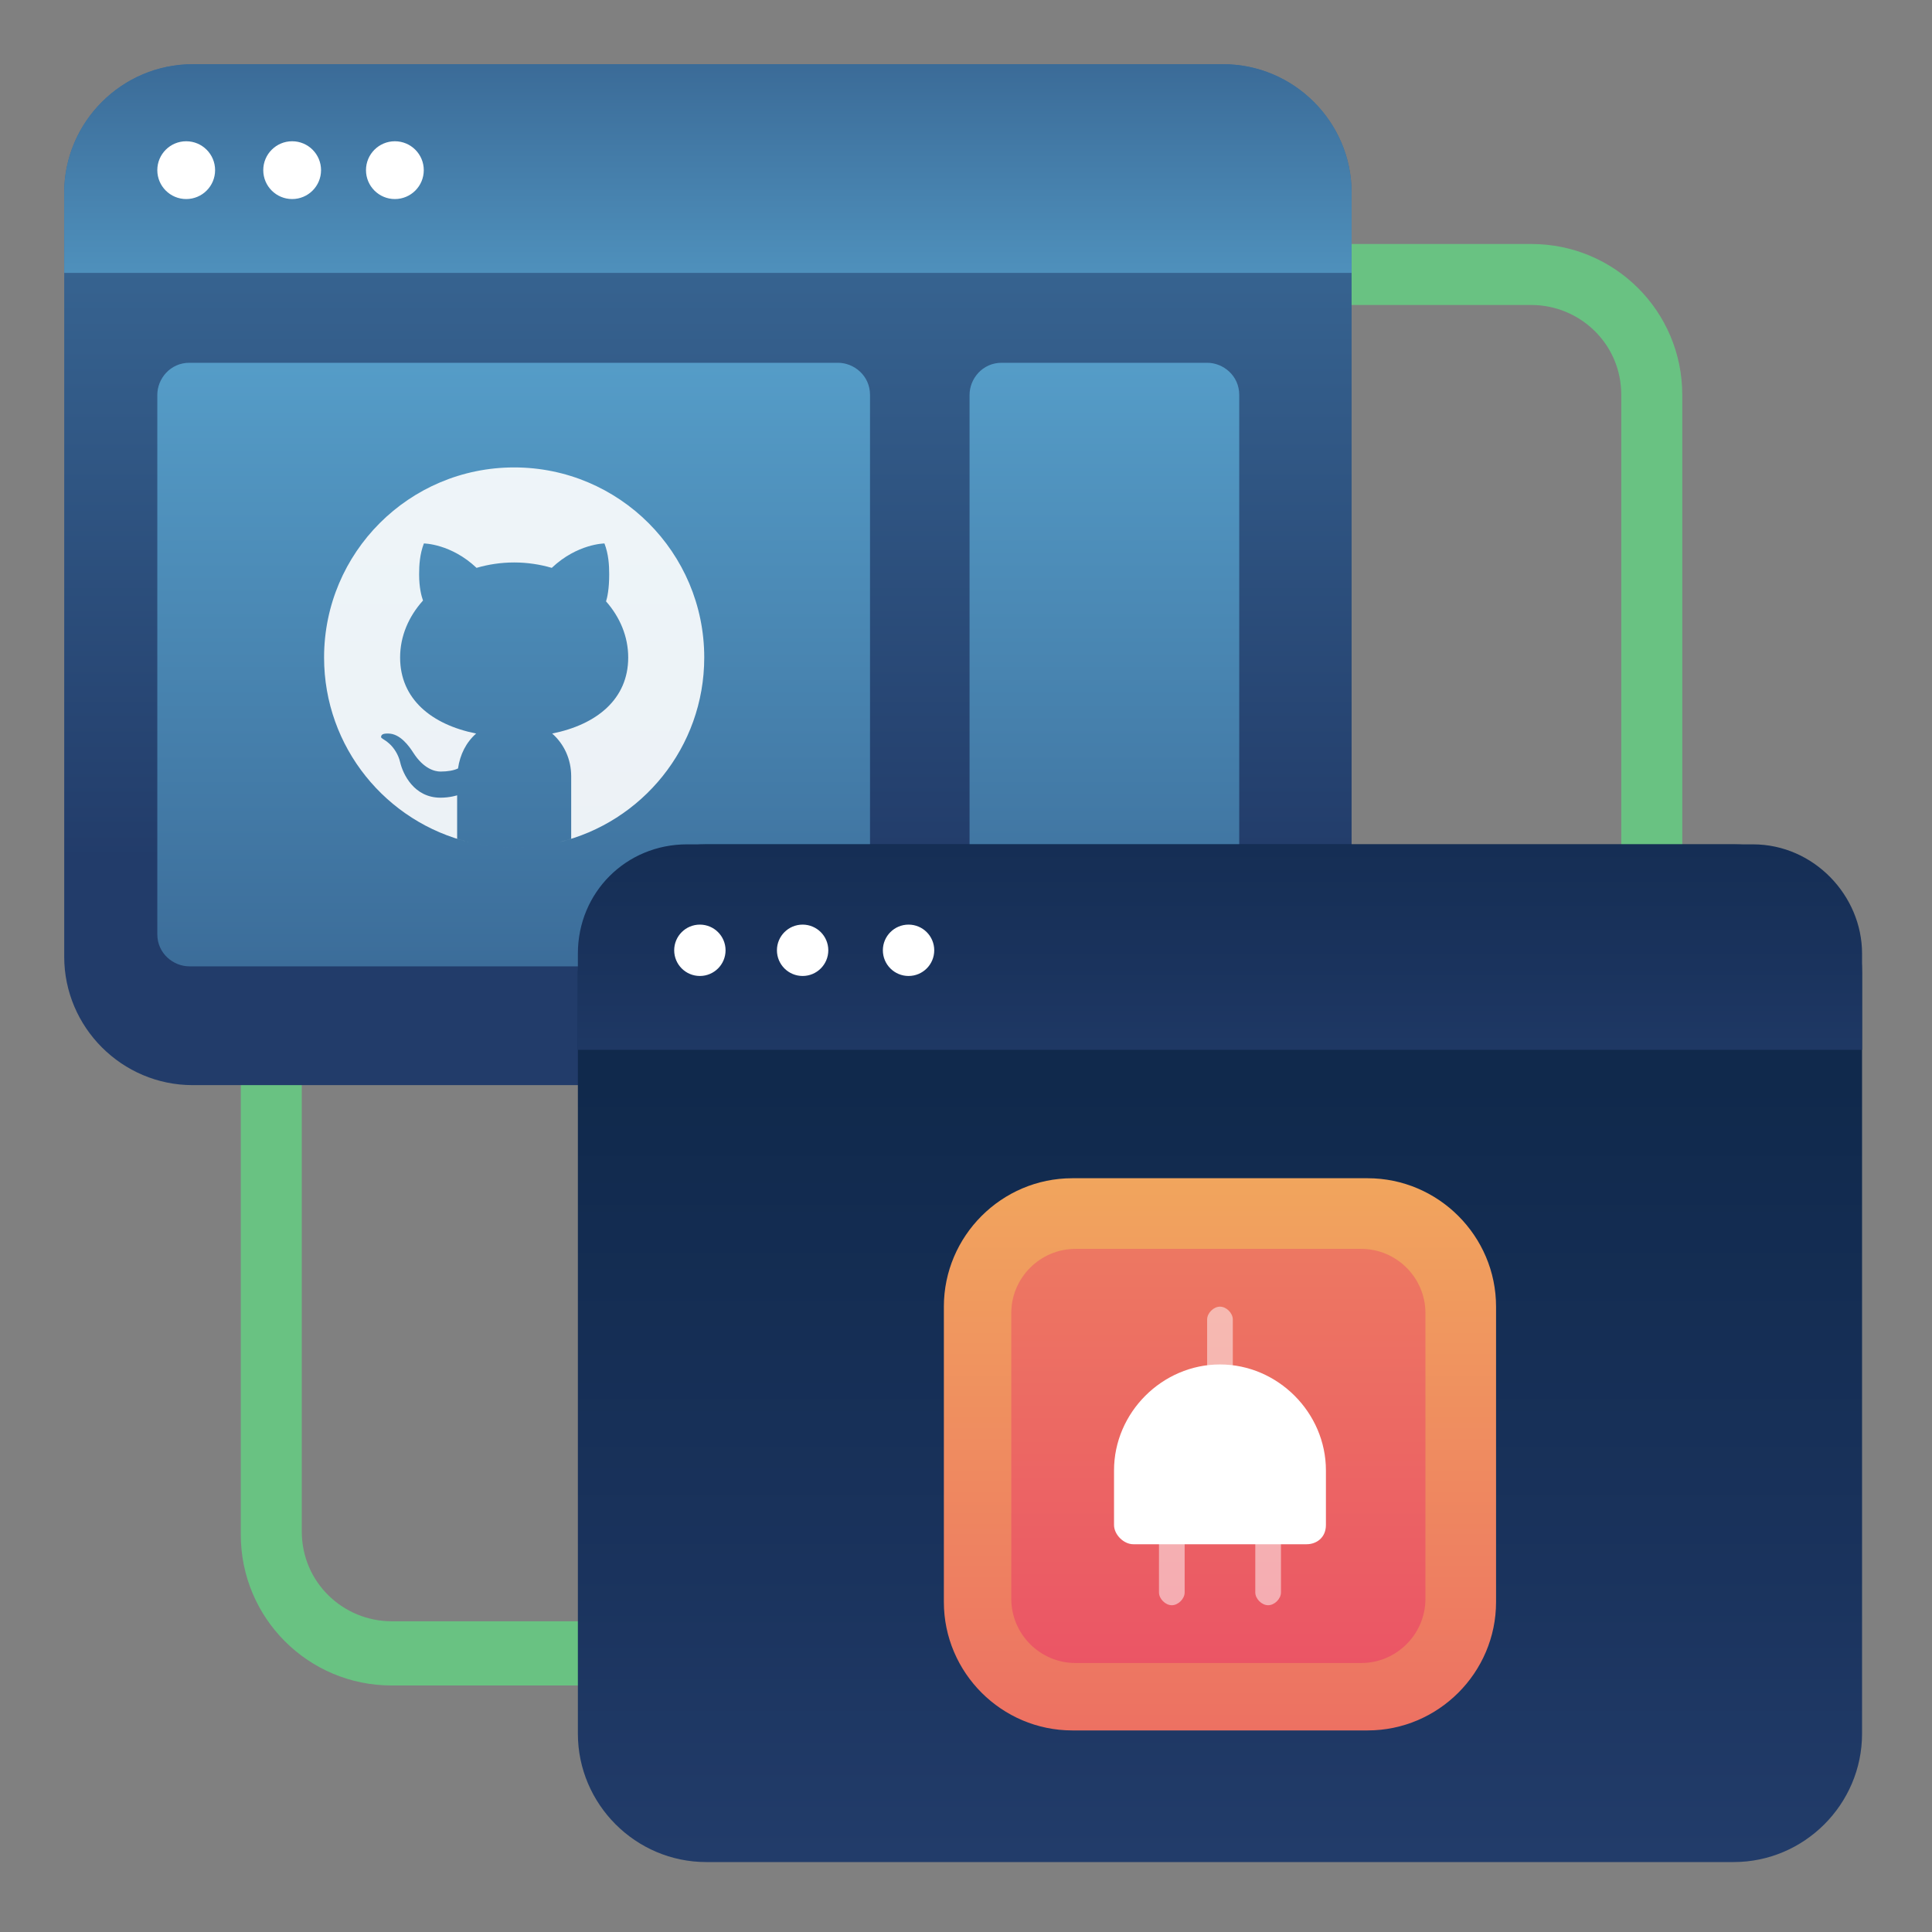 <svg width="310" height="310" viewBox="0 0 310 310" fill="none" xmlns="http://www.w3.org/2000/svg">
<rect x="0" y="0" width="310" height="310" fill="#808080" stroke="none"/>
<path d="M246.233 270.445H62.846C49.453 270.445 38.635 259.627 38.635 246.234V63.362C38.635 49.968 49.453 39.15 62.846 39.15H245.718C259.112 39.15 269.93 49.968 269.93 63.362V246.234C270.445 259.627 259.627 270.445 246.233 270.445ZM62.846 48.423C54.604 48.423 48.422 55.12 48.422 62.846V245.719C48.422 253.961 55.119 260.142 62.846 260.142H245.718C253.96 260.142 260.142 253.446 260.142 245.719V63.362C260.142 55.12 253.445 48.938 245.718 48.938H62.846V48.423Z" fill="#69C282"/>
<path d="M196.266 174.115H30.908C19.575 174.115 10.303 164.843 10.303 153.51V30.908C10.303 19.575 19.575 10.303 30.908 10.303H196.266C207.599 10.303 216.871 19.575 216.871 30.908V153.51C216.871 164.843 207.599 174.115 196.266 174.115Z" fill="url(#paint0_linear_18203_803)"/>
<path d="M134.449 155.055H30.392C27.817 155.055 25.241 152.995 25.241 149.904V63.362C25.241 60.786 27.302 58.21 30.392 58.21H134.449C137.025 58.21 139.6 60.271 139.6 63.362V149.904C139.6 152.995 137.54 155.055 134.449 155.055Z" fill="url(#paint1_linear_18203_803)"/>
<path d="M193.691 155.055H160.722C158.147 155.055 155.571 152.995 155.571 149.904V63.362C155.571 60.786 157.632 58.21 160.722 58.21H193.691C196.267 58.21 198.842 60.271 198.842 63.362V149.904C198.842 152.995 196.267 155.055 193.691 155.055Z" fill="url(#paint2_linear_18203_803)"/>
<path d="M196.266 10.303H30.908C19.575 10.303 10.303 19.575 10.303 30.908V43.786H216.871V30.908C216.871 19.575 207.599 10.303 196.266 10.303Z" fill="url(#paint3_linear_18203_803)"/>
<path d="M29.877 31.938C32.438 31.938 34.513 29.862 34.513 27.302C34.513 24.741 32.438 22.666 29.877 22.666C27.317 22.666 25.241 24.741 25.241 27.302C25.241 29.862 27.317 31.938 29.877 31.938Z" fill="white"/>
<path d="M46.878 31.938C49.439 31.938 51.514 29.862 51.514 27.302C51.514 24.741 49.439 22.666 46.878 22.666C44.318 22.666 42.242 24.741 42.242 27.302C42.242 29.862 44.318 31.938 46.878 31.938Z" fill="white"/>
<path d="M63.361 31.938C65.921 31.938 67.997 29.862 67.997 27.302C67.997 24.741 65.921 22.666 63.361 22.666C60.8 22.666 58.725 24.741 58.725 27.302C58.725 29.862 60.8 31.938 63.361 31.938Z" fill="white"/>
<path d="M278.172 298.778H113.329C101.996 298.778 92.724 289.505 92.724 278.172V156.086C92.724 144.753 101.996 135.48 113.329 135.48H278.172C289.505 135.48 298.777 144.753 298.777 156.086V278.172C298.777 289.505 289.505 298.778 278.172 298.778Z" fill="url(#paint4_linear_18203_803)"/>
<path d="M281.262 135.48H110.238C100.451 135.48 92.724 143.207 92.724 152.995V168.449H298.777V152.995C298.777 143.723 291.05 135.48 281.262 135.48Z" fill="url(#paint5_linear_18203_803)"/>
<path d="M112.299 156.601C114.575 156.601 116.42 154.756 116.42 152.48C116.42 150.204 114.575 148.359 112.299 148.359C110.023 148.359 108.178 150.204 108.178 152.48C108.178 154.756 110.023 156.601 112.299 156.601Z" fill="white"/>
<path d="M128.784 156.601C131.06 156.601 132.905 154.756 132.905 152.48C132.905 150.204 131.06 148.359 128.784 148.359C126.508 148.359 124.663 150.204 124.663 152.48C124.663 154.756 126.508 156.601 128.784 156.601Z" fill="white"/>
<path d="M145.783 156.601C148.059 156.601 149.904 154.756 149.904 152.48C149.904 150.204 148.059 148.359 145.783 148.359C143.507 148.359 141.661 150.204 141.661 152.48C141.661 154.756 143.507 156.601 145.783 156.601Z" fill="white"/>
<path d="M219.446 277.657H172.054C160.721 277.657 151.448 268.384 151.448 257.051V209.659C151.448 198.326 160.721 189.054 172.054 189.054H219.446C230.779 189.054 240.051 198.326 240.051 209.659V257.051C240.051 268.384 230.779 277.657 219.446 277.657Z" fill="url(#paint6_linear_18203_803)"/>
<path d="M218.416 266.84H172.57C166.903 266.84 162.267 262.204 162.267 256.537V210.69C162.267 205.024 166.903 200.388 172.57 200.388H218.416C224.083 200.388 228.719 205.024 228.719 210.69V256.537C228.719 262.204 224.083 266.84 218.416 266.84Z" fill="url(#paint7_linear_18203_803)"/>
<path d="M209.66 247.781H181.843C180.298 247.781 178.752 246.235 178.752 244.69V235.933C178.752 226.66 186.479 218.933 195.752 218.933C205.024 218.933 212.751 226.66 212.751 235.933V244.69C212.751 246.75 211.206 247.781 209.66 247.781Z" fill="white"/>
<path opacity="0.5" d="M188.024 257.568C186.994 257.568 185.964 256.538 185.964 255.508V240.054C185.964 239.023 186.994 237.993 188.024 237.993C189.054 237.993 190.085 239.023 190.085 240.054V255.508C190.085 256.538 189.054 257.568 188.024 257.568Z" fill="white"/>
<path opacity="0.5" d="M203.478 257.568C202.448 257.568 201.417 256.538 201.417 255.508V240.054C201.417 239.023 202.448 237.993 203.478 237.993C204.508 237.993 205.539 239.023 205.539 240.054V255.508C205.539 256.538 204.508 257.568 203.478 257.568Z" fill="white"/>
<path opacity="0.5" d="M195.751 229.236C194.721 229.236 193.691 228.205 193.691 227.175V211.721C193.691 210.691 194.721 209.661 195.751 209.661C196.781 209.661 197.812 210.691 197.812 211.721V227.175C197.812 228.205 196.781 229.236 195.751 229.236Z" fill="white"/>
<path d="M82.5 75C65.656 75 52 88.656 52 105.5C52 119.902 61.985 131.965 75.409 135.162C74.714 134.997 74.026 134.812 73.35 134.601V127.612C73.35 127.612 72.206 127.994 70.681 127.994C66.415 127.994 64.642 124.187 64.2 122.275C63.931 121.11 63.23 120.006 62.477 119.332C61.577 118.529 61.156 118.527 61.15 118.253C61.138 117.677 61.922 117.7 62.294 117.7C64.2 117.7 65.645 119.728 66.316 120.777C67.978 123.366 69.763 123.8 70.681 123.8C71.825 123.8 72.813 123.629 73.493 123.3C73.808 121.085 74.793 119.112 76.4 117.7C69.248 116.27 64.2 112.168 64.2 105.5C64.2 102.065 65.578 98.909 67.875 96.359C67.641 95.694 67.25 94.349 67.25 92.156C67.25 90.707 67.351 88.929 68.013 87.2C68.013 87.2 72.362 87.231 76.465 91.116C78.358 90.564 80.384 90.25 82.5 90.25C84.616 90.25 86.642 90.564 88.535 91.116C92.638 87.231 96.987 87.2 96.987 87.2C97.653 88.929 97.75 90.707 97.75 92.156C97.75 94.52 97.436 95.898 97.243 96.493C99.47 99.019 100.8 102.126 100.8 105.5C100.8 112.168 95.752 116.27 88.6 117.7C90.51 119.378 91.65 121.821 91.65 124.562V134.601C90.974 134.813 90.287 134.997 89.591 135.162C103.015 131.965 113 119.902 113 105.5C113 88.656 99.344 75 82.5 75ZM84.627 135.918C83.924 135.967 83.216 136 82.5 136C83.216 136 83.923 135.966 84.627 135.918ZM82.5 136C81.784 136 81.076 135.967 80.373 135.918C81.077 135.966 81.784 136 82.5 136ZM79.905 135.883C78.478 135.762 77.077 135.544 75.713 135.233C77.078 135.543 78.478 135.762 79.905 135.883Z" fill="white" fill-opacity="0.9"/>
<defs>
<linearGradient id="paint0_linear_18203_803" x1="113.582" y1="138.016" x2="113.582" y2="-123.776" gradientUnits="userSpaceOnUse">
<stop stop-color="#223C6A"/>
<stop offset="1" stop-color="#5BA8D3"/>
</linearGradient>
<linearGradient id="paint1_linear_18203_803" x1="82.546" y1="255.125" x2="82.546" y2="34.58" gradientUnits="userSpaceOnUse">
<stop stop-color="#223C6A"/>
<stop offset="1" stop-color="#5BA8D3"/>
</linearGradient>
<linearGradient id="paint2_linear_18203_803" x1="177.049" y1="255.125" x2="177.049" y2="34.58" gradientUnits="userSpaceOnUse">
<stop stop-color="#223C6A"/>
<stop offset="1" stop-color="#5BA8D3"/>
</linearGradient>
<linearGradient id="paint3_linear_18203_803" x1="113.582" y1="-32.04" x2="113.582" y2="65.137" gradientUnits="userSpaceOnUse">
<stop stop-color="#223C6A"/>
<stop offset="1" stop-color="#5BA8D3"/>
</linearGradient>
<linearGradient id="paint4_linear_18203_803" x1="195.75" y1="115.387" x2="195.75" y2="297.532" gradientUnits="userSpaceOnUse">
<stop stop-color="#0B2546"/>
<stop offset="0.321" stop-color="#10294C"/>
<stop offset="0.748" stop-color="#1A335D"/>
<stop offset="1" stop-color="#223C6A"/>
</linearGradient>
<linearGradient id="paint5_linear_18203_803" x1="195.75" y1="86.945" x2="195.75" y2="177.971" gradientUnits="userSpaceOnUse">
<stop stop-color="#0B2546"/>
<stop offset="0.321" stop-color="#10294C"/>
<stop offset="0.748" stop-color="#1A335D"/>
<stop offset="1" stop-color="#223C6A"/>
</linearGradient>
<linearGradient id="paint6_linear_18203_803" x1="195.75" y1="355.947" x2="195.75" y2="168.759" gradientUnits="userSpaceOnUse">
<stop stop-color="#E94367"/>
<stop offset="1" stop-color="#F2B15C"/>
</linearGradient>
<linearGradient id="paint7_linear_18203_803" x1="195.75" y1="301.505" x2="195.75" y2="90.354" gradientUnits="userSpaceOnUse">
<stop stop-color="#E94367"/>
<stop offset="1" stop-color="#F2B15C"/>
</linearGradient>
</defs>
</svg>
